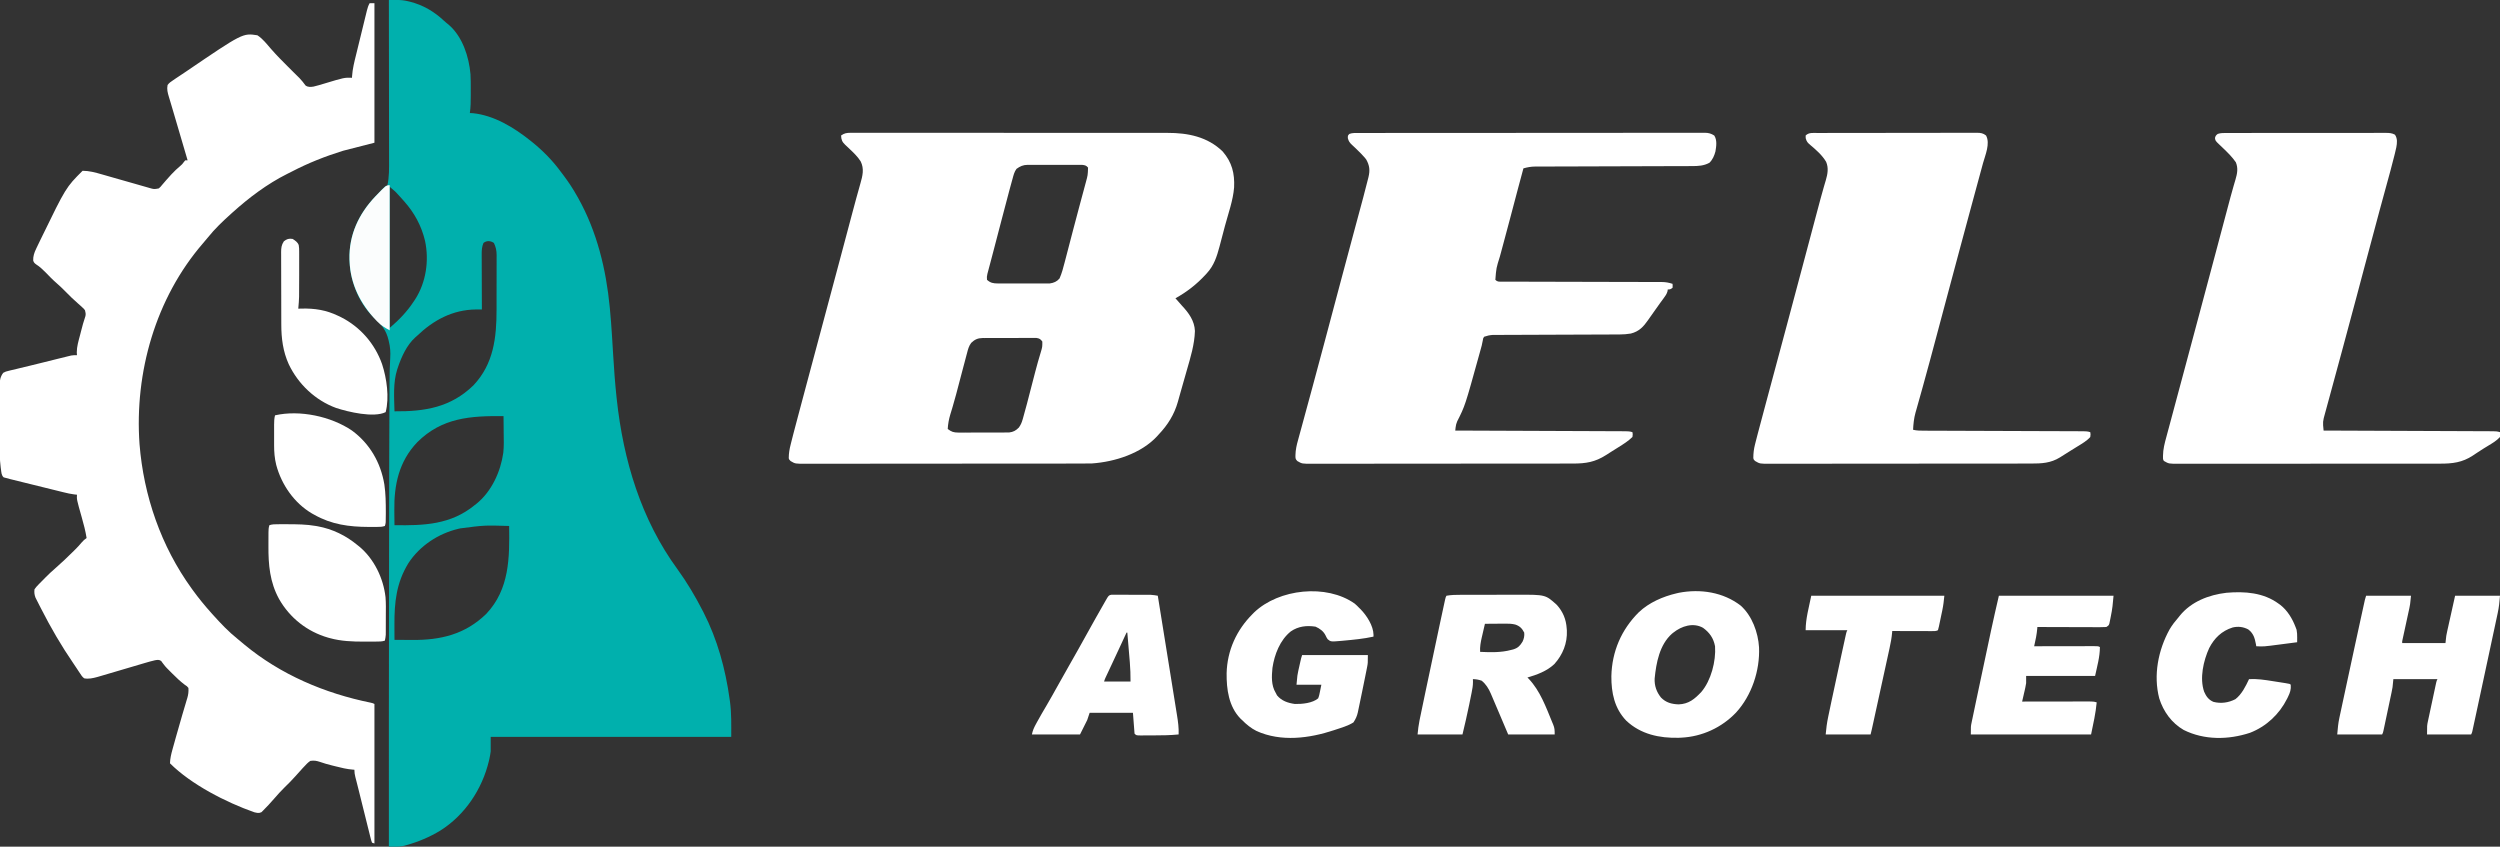 <?xml version="1.0" encoding="UTF-8"?>
<svg version="1.1" xmlns="http://www.w3.org/2000/svg" width="3118" height="1056">
<rect width="100%" height="100%" fill="#333333" stroke="none"/>
<path d="M0 0 C2.399 -0.017 4.798 -0.029 7.198 -0.039 C7.872 -0.045 8.547 -0.05 9.243 -0.055 C14.329 -0.071 19.008 0.357 23.938 1.562 C24.683 1.738 25.428 1.914 26.196 2.095 C42.504 6.2 56.457 14.363 68.699 25.863 C70.754 27.772 72.873 29.501 75.062 31.25 C91.975 46.082 99.906 70.882 101.797 92.588 C102.176 98.96 102.147 105.335 102.13 111.716 C102.125 114.127 102.13 116.538 102.137 118.949 C102.14 126.358 102.069 133.652 101 141 C102.299 141.062 103.599 141.124 104.938 141.188 C131.245 143.926 155.755 158.929 176 175 C176.571 175.452 177.142 175.905 177.73 176.371 C191.22 187.169 203.386 199.338 213.681 213.223 C215.041 215.055 216.421 216.869 217.805 218.684 C224.173 227.109 229.845 235.784 235 245 C235.642 246.14 235.642 246.14 236.296 247.303 C259.542 288.988 270.884 335.749 275.461 382.98 C275.524 383.633 275.588 384.286 275.653 384.959 C276.723 396.077 277.542 407.205 278.246 418.352 C278.296 419.136 278.345 419.92 278.396 420.728 C278.851 427.965 279.292 435.203 279.727 442.441 C280.8 460.251 282.068 478.009 283.984 495.75 C284.064 496.492 284.143 497.234 284.225 497.998 C292.431 573.964 314.552 647.934 360.052 710.081 C371.764 726.2 381.873 743.304 391 761 C391.706 762.362 391.706 762.362 392.425 763.751 C409.814 797.682 419.775 834.354 425 872 C425.131 872.93 425.263 873.859 425.398 874.817 C427.411 889.634 427 903.908 427 919 C328 919 229 919 127 919 C127 924.94 127 930.88 127 937 C126.559 940.401 126.12 943.411 125.312 946.688 C125.132 947.472 124.951 948.256 124.765 949.064 C116.38 984.24 94.86 1016.61 64 1036 C50.718 1043.997 36.933 1049.859 22 1054 C21.29 1054.206 20.581 1054.412 19.85 1054.625 C15.243 1055.824 10.97 1056.09 6.206 1056.051 C5.042 1056.044 3.878 1056.036 2.678 1056.029 C1.795 1056.019 0.911 1056.01 0 1056 C-0.057 966.109 -0.093 876.217 0.39 585.409 C0.424 576.139 0.458 566.869 0.49 557.599 C0.538 543.563 0.593 529.526 0.653 515.49 C0.673 510.662 0.692 505.834 0.709 501.005 C0.729 495.471 0.753 489.936 0.78 484.401 C0.79 482.421 0.797 480.44 0.803 478.46 C0.837 467.61 1.057 456.805 1.704 445.973 C2.094 439.061 1.713 432.739 0 426 C-0.147 425.356 -0.295 424.713 -0.446 424.05 C-3.247 412.326 -8.48 405.636 -17.238 397.551 C-36.168 380.073 -47.323 354.001 -48.91 328.488 C-48.94 327.667 -48.969 326.846 -49 326 C-49.04 325.148 -49.08 324.296 -49.121 323.418 C-49.878 293.005 -37.583 266.81 -17.047 245.172 C-16.032 244.113 -15.017 243.056 -14 242 C-13.266 241.233 -13.266 241.233 -12.518 240.451 C-6.611 234.304 -6.611 234.304 -4 232 C-3.34 232 -2.68 232 -2 232 C0.559 220.877 0.269 209.787 0.227 198.442 C0.226 196.273 0.227 194.104 0.228 191.935 C0.229 186.076 0.217 180.217 0.203 174.359 C0.19 168.225 0.189 162.091 0.187 155.957 C0.181 144.355 0.164 132.753 0.144 121.152 C0.122 107.938 0.111 94.724 0.101 81.509 C0.08 54.34 0.045 27.17 0 0 Z M1 233 C1 291.08 1 349.16 1 409 C12.726 398.949 22.532 388.895 31 376 C31.574 375.149 32.147 374.298 32.738 373.422 C46.454 352.015 50.349 325.043 45.098 300.355 C40.606 281.525 31.831 265.42 19 251 C18.516 250.455 18.031 249.911 17.532 249.35 C15.968 247.6 14.393 245.86 12.812 244.125 C12.325 243.589 11.838 243.053 11.337 242.501 C10.623 241.731 10.623 241.731 9.895 240.945 C9.481 240.497 9.066 240.048 8.64 239.586 C6.223 237.249 3.583 235.153 1 233 Z M118 303 C116.061 307.606 115.722 311.821 115.773 316.75 C115.773 317.501 115.772 318.253 115.772 319.028 C115.773 321.495 115.789 323.962 115.805 326.43 C115.808 328.147 115.811 329.865 115.813 331.583 C115.821 336.091 115.841 340.599 115.863 345.106 C115.883 349.711 115.892 354.317 115.902 358.922 C115.924 367.948 115.958 376.974 116 386 C114.982 385.995 114.982 385.995 113.944 385.99 C113.049 385.987 112.155 385.984 111.233 385.981 C110.348 385.978 109.463 385.975 108.552 385.971 C79.412 386.302 55.454 399.363 35 419 C34.033 419.837 34.033 419.837 33.047 420.691 C22.224 430.376 15.492 445.457 11 459 C10.776 459.672 10.551 460.344 10.32 461.036 C5.103 477.688 6.624 495.768 7 513 C45.201 513.327 77.263 508.015 105.508 480.562 C130.717 453.86 134.328 421.022 134.301 385.891 C134.305 383.741 134.309 381.592 134.314 379.442 C134.321 374.982 134.321 370.521 134.316 366.061 C134.31 360.358 134.327 354.656 134.35 348.954 C134.365 344.534 134.366 340.114 134.363 335.694 C134.363 333.591 134.368 331.487 134.378 329.384 C134.391 326.451 134.384 323.519 134.372 320.587 C134.38 319.731 134.388 318.875 134.395 317.992 C134.346 312.355 133.418 308.122 131 303 C126.822 300.215 122.128 299.757 118 303 Z M35.439 551.495 C12.613 575.367 6.333 604.668 6.812 636.688 C6.828 638.48 6.841 640.272 6.854 642.064 C6.886 646.377 6.937 650.688 7 655 C43.78 655.586 77.333 654.358 107 630 C107.703 629.461 108.405 628.922 109.129 628.367 C128.148 613.075 139.447 588.162 142.73 564.533 C143.616 556.213 143.299 547.79 143.188 539.438 C143.172 537.443 143.159 535.449 143.146 533.455 C143.114 528.636 143.062 523.818 143 519 C101.866 518.542 66.219 520.868 35.439 551.495 Z M89 659 C88.264 659.166 87.529 659.333 86.771 659.504 C61.692 665.431 38.66 680.574 24.438 702.25 C9.321 726.869 6.8 751.014 6.938 779.312 C6.943 781.132 6.947 782.952 6.951 784.771 C6.962 789.181 6.979 793.59 7 798 C12.385 798.05 17.771 798.086 23.156 798.11 C24.98 798.12 26.804 798.133 28.628 798.151 C64.669 798.488 95.121 791.21 121.508 765.562 C150.522 734.83 150.565 695.615 150 656 C119.309 655.059 119.309 655.059 89 659 Z " fill="#00B0AD" transform="translate(485,0)"/>
<path d="M0 0 C1.98 0 3.96 0 6 0 C6 57.42 6 114.84 6 174 C-6.87 177.3 -19.74 180.6 -33 184 C-55.266 190.91 -76.439 199.251 -97.101 210.02 C-99.028 211.014 -100.969 211.975 -102.914 212.934 C-127.73 225.361 -150.414 242.485 -171 261 C-171.574 261.516 -172.148 262.032 -172.739 262.563 C-183.02 271.851 -193.061 281.284 -201.707 292.148 C-203.698 294.624 -205.746 297.034 -207.831 299.431 C-266.943 367.799 -293.343 460.566 -286.984 549.855 C-281.857 614.432 -260.068 677.426 -222 730 C-221.527 730.657 -221.055 731.313 -220.568 731.99 C-213.233 742.131 -205.366 751.695 -197 761 C-196.489 761.568 -195.979 762.137 -195.453 762.723 C-185.823 773.395 -176.033 783.852 -164.754 792.805 C-161.926 795.059 -159.186 797.399 -156.438 799.75 C-111.008 837.453 -55.982 860.734 1.467 872.418 C4 873 4 873 6 874 C6 931.42 6 988.84 6 1048 C5.01 1047.67 4.02 1047.34 3 1047 C1.983 1044.292 1.983 1044.292 1.071 1040.623 C0.901 1039.956 0.731 1039.289 0.557 1038.602 C-0.004 1036.382 -0.547 1034.158 -1.09 1031.934 C-1.478 1030.381 -1.868 1028.829 -2.259 1027.277 C-3.29 1023.171 -4.305 1019.062 -5.317 1014.951 C-6.334 1010.83 -7.366 1006.713 -8.396 1002.596 C-10.093 995.811 -11.783 989.024 -13.454 982.233 C-14.336 978.657 -15.232 975.087 -16.152 971.521 C-16.339 970.793 -16.525 970.066 -16.717 969.316 C-17.072 967.934 -17.43 966.552 -17.793 965.172 C-18.615 961.954 -19 959.358 -19 956 C-19.559 955.967 -20.117 955.934 -20.693 955.9 C-28.373 955.302 -35.617 953.543 -43.062 951.625 C-44.277 951.321 -45.492 951.017 -46.744 950.703 C-51.866 949.404 -56.905 948.085 -61.871 946.273 C-66.273 944.804 -69.351 944.257 -74 945 C-76.931 946.969 -79.197 949.394 -81.562 952 C-82.183 952.648 -82.804 953.297 -83.443 953.965 C-86.544 957.231 -89.522 960.591 -92.465 964 C-96.74 968.92 -101.388 973.439 -106.039 978 C-110.584 982.492 -114.84 987.151 -119 992 C-123.587 997.209 -128.205 1002.413 -133.188 1007.25 C-133.759 1007.812 -134.33 1008.374 -134.918 1008.953 C-138.175 1010.591 -140.512 1009.794 -144 1009 C-179.112 996.638 -222.655 974.345 -249 948 C-248.844 942.073 -247.491 936.382 -245.883 930.707 C-245.67 929.934 -245.456 929.162 -245.237 928.366 C-244.54 925.846 -243.832 923.329 -243.125 920.812 C-242.636 919.05 -242.147 917.287 -241.659 915.524 C-239.118 906.383 -236.506 897.264 -233.824 888.164 C-233.443 886.865 -233.443 886.865 -233.053 885.539 C-231.833 881.389 -230.603 877.241 -229.354 873.099 C-228.909 871.596 -228.464 870.093 -228.02 868.59 C-227.814 867.922 -227.608 867.254 -227.396 866.565 C-226.141 862.277 -225.665 858.46 -226 854 C-227.752 851.839 -227.752 851.839 -230.375 850.188 C-236.131 845.852 -241.174 841.05 -246.25 835.938 C-247.006 835.182 -247.762 834.426 -248.541 833.647 C-249.642 832.536 -249.642 832.536 -250.766 831.402 C-251.844 830.315 -251.844 830.315 -252.943 829.207 C-255 827 -255 827 -256.822 824.625 C-257.391 823.884 -257.961 823.143 -258.547 822.379 C-259.025 821.705 -259.503 821.032 -259.995 820.338 C-262.669 818.553 -264.613 818.941 -267.696 819.48 C-271.997 820.451 -276.214 821.651 -280.438 822.914 C-281.435 823.207 -282.432 823.5 -283.459 823.801 C-286.641 824.737 -289.821 825.681 -293 826.625 C-295.073 827.236 -297.146 827.847 -299.219 828.457 C-303.369 829.679 -307.519 830.904 -311.668 832.13 C-318.194 834.058 -324.72 835.983 -331.25 837.898 C-332.256 838.195 -333.262 838.492 -334.299 838.798 C-335.236 839.073 -336.174 839.347 -337.141 839.63 C-337.961 839.871 -338.781 840.113 -339.626 840.361 C-344.961 841.797 -350.5 843.111 -356 842 C-358.437 840.213 -359.85 837.981 -361.438 835.438 C-361.897 834.756 -362.357 834.075 -362.831 833.374 C-363.783 831.955 -364.723 830.527 -365.649 829.09 C-366.89 827.17 -368.166 825.283 -369.465 823.402 C-384.394 801.666 -397.689 778.774 -409.648 755.287 C-410.377 753.857 -411.111 752.429 -411.849 751.003 C-412.888 748.991 -413.907 746.97 -414.922 744.945 C-415.813 743.19 -415.813 743.19 -416.722 741.399 C-418.135 737.64 -418.396 734.983 -418 731 C-416.4 728.709 -415.023 727.041 -413.062 725.125 C-412.563 724.611 -412.064 724.097 -411.55 723.568 C-410.048 722.029 -408.525 720.515 -407 719 C-406.19 718.166 -405.381 717.332 -404.547 716.473 C-400.61 712.446 -396.534 708.656 -392.27 704.98 C-384.245 697.978 -376.545 690.639 -369 683.125 C-368.377 682.507 -367.755 681.889 -367.113 681.252 C-364.378 678.507 -361.749 675.757 -359.312 672.742 C-357.303 670.359 -355.504 668.793 -353 667 C-354.37 658.266 -356.583 649.871 -359 641.375 C-365.376 618.828 -365.376 618.828 -365 613 C-366.149 612.875 -367.298 612.749 -368.482 612.62 C-372.838 612.073 -377.025 611.144 -381.28 610.082 C-382.065 609.89 -382.85 609.698 -383.658 609.5 C-386.227 608.871 -388.793 608.234 -391.359 607.598 C-393.154 607.155 -394.949 606.713 -396.744 606.271 C-400.494 605.347 -404.243 604.419 -407.991 603.49 C-412.793 602.298 -417.598 601.116 -422.403 599.935 C-426.104 599.025 -429.805 598.111 -433.505 597.194 C-435.277 596.756 -437.049 596.32 -438.821 595.885 C-441.294 595.277 -443.766 594.663 -446.237 594.047 C-447.333 593.78 -447.333 593.78 -448.451 593.507 C-450.31 593.04 -452.156 592.523 -454 592 C-455.177 591.693 -455.177 591.693 -456.377 591.38 C-459.221 588.961 -459.248 585.387 -459.723 581.868 C-459.845 581.026 -459.966 580.184 -460.092 579.316 C-461.498 568.614 -461.453 557.889 -461.434 547.113 C-461.438 544.873 -461.443 542.632 -461.449 540.392 C-461.458 535.737 -461.456 531.082 -461.446 526.427 C-461.434 520.474 -461.455 514.523 -461.484 508.57 C-461.502 503.961 -461.502 499.351 -461.496 494.742 C-461.496 492.546 -461.502 490.351 -461.515 488.155 C-461.53 485.093 -461.519 482.032 -461.502 478.97 C-461.516 477.627 -461.516 477.627 -461.531 476.257 C-461.464 470.51 -460.511 465.694 -457 461 C-453.835 459.364 -453.835 459.364 -450.02 458.453 C-449.314 458.275 -448.609 458.097 -447.882 457.913 C-445.532 457.327 -443.174 456.789 -440.812 456.25 C-439.151 455.846 -437.49 455.439 -435.83 455.03 C-432.212 454.143 -428.59 453.275 -424.964 452.421 C-418.547 450.903 -412.153 449.3 -405.758 447.695 C-401.318 446.586 -396.878 445.48 -392.438 444.375 C-391.354 444.105 -390.27 443.835 -389.154 443.557 C-386.061 442.789 -382.966 442.03 -379.871 441.273 C-378.946 441.043 -378.02 440.812 -377.067 440.574 C-376.207 440.366 -375.348 440.158 -374.463 439.943 C-373.718 439.76 -372.973 439.577 -372.206 439.388 C-369.767 438.959 -367.472 438.934 -365 439 C-365.079 437.844 -365.157 436.687 -365.238 435.496 C-365.234 428.145 -363.036 421.121 -361.188 414.062 C-360.827 412.647 -360.467 411.231 -360.107 409.814 C-358.411 403.176 -356.664 396.588 -354.411 390.111 C-353.896 387.466 -354.275 385.579 -355 383 C-356.313 381.169 -356.313 381.169 -358.062 379.625 C-358.61 379.102 -359.158 378.578 -359.723 378.039 C-361.055 376.846 -362.394 375.661 -363.75 374.495 C-369.451 369.579 -374.731 364.333 -380 358.961 C-383.229 355.694 -386.484 352.53 -389.969 349.535 C-395.16 345.065 -399.876 340.14 -404.645 335.229 C-408.112 331.707 -411.361 328.701 -415.531 326.035 C-417.802 324.394 -418.825 323.608 -419.604 320.896 C-419.796 315.632 -418.28 311.137 -416 306.438 C-415.658 305.703 -415.316 304.968 -414.964 304.211 C-413.669 301.461 -412.337 298.731 -411 296 C-410.404 294.774 -409.808 293.547 -409.212 292.32 C-378.744 229.744 -378.744 229.744 -358 209 C-349.773 209.008 -342.068 211.107 -334.23 213.387 C-333.033 213.726 -331.836 214.066 -330.602 214.415 C-326.794 215.497 -322.991 216.592 -319.188 217.688 C-316.678 218.404 -314.168 219.119 -311.658 219.834 C-310.427 220.185 -309.196 220.535 -307.928 220.897 C-305.475 221.595 -303.021 222.293 -300.567 222.991 C-299.378 223.33 -298.188 223.668 -296.962 224.017 C-295.799 224.348 -294.635 224.679 -293.436 225.019 C-291.177 225.664 -288.919 226.313 -286.661 226.965 C-283.606 227.847 -280.548 228.716 -277.488 229.582 C-276.593 229.845 -275.698 230.107 -274.776 230.378 C-268.912 232.074 -268.912 232.074 -263 231 C-260.832 229.136 -260.832 229.136 -258.875 226.688 C-258.099 225.786 -257.323 224.885 -256.523 223.957 C-255.691 222.981 -254.858 222.005 -254 221 C-252.185 218.942 -250.348 216.904 -248.5 214.875 C-248.039 214.368 -247.578 213.861 -247.103 213.338 C-243.576 209.511 -239.825 206.067 -235.871 202.691 C-233.788 200.902 -233.788 200.902 -231.625 198 C-231.089 197.34 -230.553 196.68 -230 196 C-229.01 196 -228.02 196 -227 196 C-227.359 194.779 -227.359 194.779 -227.726 193.533 C-232.945 175.786 -238.165 158.04 -243.384 140.294 C-243.686 139.267 -243.686 139.267 -243.994 138.22 C-244.393 136.866 -244.79 135.511 -245.188 134.157 C-246.244 130.558 -247.31 126.963 -248.389 123.372 C-248.617 122.606 -248.846 121.84 -249.082 121.051 C-249.519 119.586 -249.96 118.122 -250.404 116.659 C-251.968 111.408 -253.064 107.411 -252 102 C-250.081 99.369 -247.702 97.778 -245 96 C-244.139 95.408 -243.278 94.817 -242.391 94.207 C-240.386 92.85 -238.37 91.511 -236.344 90.188 C-234.078 88.705 -231.83 87.212 -229.594 85.688 C-158.309 37.207 -158.309 37.207 -140 40 C-133.304 44.259 -128.173 51.087 -123 57 C-116.158 64.806 -108.94 72.161 -101.561 79.455 C-99.366 81.628 -97.184 83.816 -95 86 C-94.198 86.79 -93.396 87.58 -92.57 88.395 C-91.763 89.192 -90.956 89.99 -90.125 90.812 C-89.254 91.672 -88.382 92.532 -87.484 93.418 C-84.711 96.301 -82.287 99.35 -79.961 102.602 C-76.765 104.881 -73.718 104.526 -70 104 C-65.399 102.92 -60.894 101.567 -56.375 100.188 C-31.59 92.714 -31.59 92.714 -22 93 C-21.976 92.415 -21.953 91.829 -21.928 91.226 C-21.33 81.891 -19.052 73.051 -16.816 64.004 C-16.396 62.281 -15.976 60.557 -15.557 58.833 C-14.682 55.243 -13.801 51.653 -12.917 48.065 C-11.784 43.468 -10.662 38.869 -9.544 34.268 C-8.681 30.718 -7.812 27.17 -6.942 23.621 C-6.527 21.925 -6.113 20.229 -5.7 18.532 C-5.123 16.167 -4.54 13.803 -3.955 11.44 C-3.786 10.742 -3.618 10.044 -3.443 9.325 C-2.613 5.999 -1.707 2.985 0 0 Z " fill="#FFFFFF" transform="translate(461,4)"/>
<path d="M0 0 C0.706 -0.004 1.411 -0.008 2.138 -0.012 C4.509 -0.022 6.879 -0.011 9.249 0.001 C10.964 -0.002 12.678 -0.006 14.393 -0.012 C19.109 -0.022 23.825 -0.014 28.541 -0.003 C33.626 0.006 38.71 -0.002 43.795 -0.009 C53.761 -0.018 63.726 -0.012 73.692 0.001 C85.301 0.014 96.909 0.013 108.518 0.01 C129.239 0.007 149.96 0.019 170.681 0.039 C190.777 0.058 210.873 0.065 230.968 0.059 C252.849 0.053 274.73 0.053 296.611 0.065 C298.947 0.066 301.282 0.067 303.618 0.068 C304.767 0.069 305.916 0.069 307.1 0.07 C315.186 0.074 323.272 0.073 331.357 0.072 C341.222 0.069 351.088 0.075 360.953 0.089 C365.983 0.096 371.014 0.101 376.044 0.096 C380.657 0.092 385.269 0.097 389.882 0.11 C391.543 0.112 393.205 0.112 394.866 0.108 C420.36 0.05 444.995 4.871 463.911 23.375 C475.456 36.824 478.899 50.619 478.089 68.059 C476.852 84.224 470.782 100.705 466.621 116.362 C465.661 119.975 464.712 123.59 463.764 127.206 C463.02 130.04 462.27 132.871 461.517 135.703 C460.996 137.669 460.482 139.637 459.967 141.606 C456.542 154.406 453.051 165.554 443.911 175.375 C443.436 175.896 442.96 176.418 442.471 176.956 C431.578 188.809 419.019 198.605 404.911 206.375 C408.902 211.087 408.902 211.087 413.068 215.644 C421.511 224.593 428.726 234.539 429.224 247.187 C428.728 264 423.716 280.147 419.099 296.187 C418.488 298.336 417.878 300.485 417.269 302.634 C416.073 306.849 414.869 311.062 413.659 315.272 C412.502 319.303 411.358 323.337 410.228 327.376 C409.961 328.326 409.694 329.276 409.418 330.254 C408.921 332.023 408.427 333.793 407.937 335.564 C403.463 351.42 395.257 364.512 383.911 376.375 C383.008 377.39 383.008 377.39 382.087 378.426 C362.216 399.934 329.313 410.38 300.911 412.375 C295.857 412.519 290.803 412.519 285.747 412.515 C284.222 412.518 282.696 412.521 281.17 412.524 C276.999 412.532 272.828 412.534 268.657 412.535 C264.151 412.537 259.644 412.544 255.138 412.551 C245.297 412.564 235.457 412.571 225.616 412.575 C219.471 412.578 213.325 412.582 207.18 412.586 C190.159 412.599 173.139 412.609 156.118 412.612 C155.03 412.613 153.942 412.613 152.821 412.613 C151.185 412.613 151.185 412.613 149.517 412.614 C147.307 412.614 145.097 412.615 142.888 412.615 C141.244 412.615 141.244 412.615 139.566 412.616 C121.786 412.62 104.005 412.637 86.224 412.66 C67.961 412.684 49.699 412.696 31.437 412.698 C21.185 412.699 10.934 412.704 0.683 412.722 C-8.04 412.738 -16.763 412.743 -25.486 412.735 C-29.936 412.731 -34.387 412.732 -38.837 412.746 C-42.911 412.759 -46.985 412.757 -51.059 412.745 C-52.533 412.743 -54.006 412.746 -55.48 412.755 C-69.261 412.831 -69.261 412.831 -75.089 409.375 C-77.089 407.375 -77.089 407.375 -77.358 405.549 C-77.326 399.689 -76.423 394.415 -74.967 388.75 C-74.743 387.844 -74.518 386.937 -74.287 386.003 C-73.568 383.124 -72.831 380.249 -72.089 377.375 C-71.853 376.461 -71.618 375.548 -71.376 374.607 C-69.629 367.85 -67.832 361.106 -66.03 354.363 C-65.447 352.176 -64.865 349.988 -64.283 347.8 C-62.731 341.972 -61.176 336.144 -59.62 330.316 C-58.311 325.411 -57.004 320.506 -55.696 315.601 C-47.196 283.701 -38.661 251.809 -30.091 219.927 C-24.621 199.576 -19.176 179.218 -13.753 158.855 C-13.116 156.465 -12.479 154.074 -11.842 151.684 C-9.035 141.144 -6.228 130.603 -3.425 120.061 C-1.992 114.674 -0.559 109.288 0.876 103.902 C1.148 102.882 1.42 101.862 1.699 100.811 C5.047 88.252 8.427 75.705 12.001 63.208 C14.719 53.683 16.974 44.974 12.349 35.676 C8.634 29.73 3.531 24.894 -1.53 20.097 C-2.119 19.532 -2.707 18.966 -3.313 18.384 C-4.473 17.275 -5.646 16.182 -6.834 15.104 C-10.689 11.428 -11.866 8.9 -12.089 3.375 C-7.957 0.409 -5.043 -0 0 0 Z M206.73 44.952 C203.944 48.663 203.023 52.695 201.818 57.136 C201.526 58.172 201.235 59.208 200.935 60.275 C199.906 63.969 198.905 67.671 197.911 71.375 C197.721 72.084 197.531 72.793 197.334 73.524 C194.208 85.181 191.15 96.856 188.104 108.534 C186.955 112.935 185.802 117.336 184.65 121.736 C182.667 129.308 180.691 136.882 178.719 144.457 C177.565 148.884 176.402 153.308 175.227 157.729 C174.713 159.661 174.203 161.593 173.693 163.526 C173.088 165.812 172.48 168.098 171.866 170.382 C171.604 171.375 171.343 172.369 171.074 173.393 C170.847 174.242 170.621 175.091 170.387 175.966 C169.627 179.656 169.627 179.656 169.911 183.375 C174.266 187.302 177.711 187.878 183.458 187.892 C184.189 187.899 184.92 187.906 185.673 187.914 C188.074 187.931 190.475 187.92 192.876 187.906 C194.555 187.909 196.233 187.913 197.912 187.918 C201.425 187.923 204.937 187.915 208.45 187.896 C212.94 187.873 217.43 187.887 221.92 187.911 C225.385 187.925 228.85 187.92 232.315 187.91 C233.97 187.907 235.625 187.911 237.28 187.92 C239.599 187.93 241.916 187.914 244.235 187.892 C246.21 187.888 246.21 187.888 248.225 187.883 C253.143 187.205 257 185.598 260.335 181.719 C263.236 175.227 264.979 168.456 266.747 161.582 C267.107 160.212 267.467 158.843 267.827 157.474 C268.791 153.807 269.744 150.137 270.695 146.467 C271.686 142.646 272.687 138.827 273.687 135.008 C274.906 130.348 276.125 125.689 277.339 121.028 C279.91 111.166 282.524 101.317 285.173 91.476 C286.136 87.887 287.099 84.297 288.061 80.708 C288.664 78.463 289.271 76.219 289.88 73.976 C290.723 70.87 291.555 67.762 292.384 64.652 C292.628 63.765 292.872 62.879 293.123 61.965 C295.636 52.779 295.636 52.779 295.911 43.375 C293.61 40.681 292.07 40.393 288.548 39.994 C287.193 39.976 285.839 39.975 284.484 39.987 C283.742 39.981 283 39.976 282.236 39.971 C279.786 39.957 277.337 39.966 274.888 39.976 C273.182 39.974 271.475 39.971 269.769 39.968 C266.193 39.963 262.617 39.97 259.041 39.984 C254.466 40.001 249.891 39.991 245.316 39.973 C241.791 39.962 238.267 39.966 234.743 39.973 C233.057 39.975 231.37 39.973 229.684 39.966 C227.321 39.958 224.96 39.97 222.597 39.987 C221.905 39.98 221.213 39.974 220.5 39.968 C214.938 40.04 211.18 41.735 206.73 44.952 Z M150.218 261.978 C147.258 265.828 146.19 270.085 145.001 274.73 C144.754 275.645 144.506 276.559 144.251 277.501 C143.456 280.455 142.683 283.415 141.911 286.375 C141.386 288.347 140.858 290.319 140.33 292.291 C138.418 299.449 136.539 306.615 134.664 313.783 C133.855 316.873 133.042 319.962 132.228 323.051 C131.962 324.061 131.696 325.072 131.422 326.113 C130.016 331.403 128.545 336.667 126.977 341.911 C126.658 342.981 126.338 344.051 126.009 345.153 C125.4 347.177 124.782 349.199 124.154 351.218 C122.325 357.276 121.291 363.056 120.911 369.375 C125.521 372.949 128.3 373.876 134.29 373.876 C135.003 373.882 135.716 373.887 136.451 373.893 C138.792 373.905 141.133 373.889 143.474 373.871 C145.11 373.871 146.746 373.872 148.382 373.875 C151.805 373.877 155.228 373.864 158.651 373.841 C163.029 373.813 167.406 373.816 171.784 373.828 C175.161 373.835 178.538 373.828 181.914 373.815 C183.528 373.811 185.142 373.81 186.756 373.814 C189.015 373.817 191.273 373.801 193.533 373.779 C194.816 373.773 196.099 373.768 197.421 373.762 C202.755 373.17 205.912 371.394 209.642 367.592 C211.962 364.303 213.098 361.75 214.224 357.902 C214.421 357.234 214.619 356.566 214.822 355.877 C218.266 343.989 221.28 331.972 224.38 319.99 C225.948 313.931 227.521 307.873 229.099 301.816 C229.431 300.539 229.764 299.262 230.106 297.946 C232.247 289.775 234.513 281.66 236.995 273.587 C238.931 267.068 238.931 267.068 238.911 260.375 C236.618 257.305 235.424 256.452 231.586 255.874 C230.249 255.853 228.912 255.854 227.576 255.873 C226.844 255.868 226.112 255.862 225.357 255.857 C222.94 255.844 220.524 255.861 218.107 255.879 C216.423 255.878 214.739 255.877 213.055 255.874 C209.526 255.873 205.998 255.885 202.469 255.908 C197.954 255.937 193.439 255.934 188.924 255.921 C185.447 255.914 181.969 255.922 178.491 255.934 C176.827 255.939 175.163 255.939 173.498 255.935 C171.167 255.932 168.837 255.949 166.506 255.971 C165.481 255.964 165.481 255.964 164.437 255.957 C158.401 256.05 154.526 257.814 150.218 261.978 Z " fill="#FFFFFF" transform="translate(1061.089,165.625)"/>
<path d="M0 0 C0.754 -0.002 1.508 -0.004 2.285 -0.006 C4.827 -0.012 7.368 -0.01 9.909 -0.009 C11.744 -0.012 13.579 -0.015 15.414 -0.018 C20.467 -0.026 25.52 -0.028 30.573 -0.029 C36.018 -0.03 41.463 -0.038 46.908 -0.045 C58.819 -0.058 70.73 -0.064 82.641 -0.069 C90.075 -0.072 97.508 -0.076 104.942 -0.08 C125.513 -0.092 146.084 -0.103 166.655 -0.106 C167.972 -0.106 169.289 -0.107 170.646 -0.107 C171.979 -0.107 173.313 -0.107 174.646 -0.107 C177.321 -0.108 179.996 -0.108 182.672 -0.109 C183.335 -0.109 183.998 -0.109 184.681 -0.109 C206.196 -0.113 227.711 -0.129 249.225 -0.152 C271.968 -0.177 294.711 -0.19 317.453 -0.192 C329.852 -0.192 342.251 -0.198 354.651 -0.216 C365.206 -0.232 375.762 -0.237 386.317 -0.229 C391.705 -0.225 397.093 -0.226 402.481 -0.24 C407.411 -0.252 412.341 -0.251 417.27 -0.239 C419.056 -0.237 420.842 -0.24 422.628 -0.249 C425.052 -0.26 427.475 -0.253 429.898 -0.241 C430.595 -0.248 431.292 -0.256 432.01 -0.264 C436.577 -0.214 439.711 0.7 443.575 3.131 C447.313 8.739 446.19 16.565 445.075 23.03 C443.635 28.349 441.587 33.249 437.575 37.131 C430.575 40.95 423.673 41.28 415.897 41.276 C415.036 41.28 414.175 41.283 413.287 41.287 C410.409 41.298 407.53 41.301 404.651 41.305 C402.585 41.311 400.518 41.318 398.451 41.325 C394.004 41.34 389.556 41.352 385.109 41.361 C378.074 41.377 371.04 41.401 364.005 41.426 C344.003 41.497 324 41.557 303.998 41.608 C292.948 41.637 281.899 41.672 270.849 41.715 C263.859 41.742 256.868 41.76 249.877 41.771 C245.525 41.78 241.173 41.797 236.821 41.817 C234.805 41.825 232.79 41.829 230.774 41.829 C228.018 41.83 225.263 41.843 222.507 41.86 C221.316 41.856 221.316 41.856 220.102 41.852 C214.961 41.899 210.523 42.718 205.575 44.131 C203.268 52.528 201.026 60.94 198.801 69.358 C198.437 70.734 198.073 72.11 197.709 73.486 C195.933 80.198 194.159 86.91 192.387 93.622 C191.37 97.47 190.354 101.318 189.337 105.167 C189.134 105.931 188.932 106.696 188.724 107.484 C186.022 117.706 183.291 127.92 180.532 138.128 C179.638 141.446 178.745 144.764 177.853 148.083 C177.298 150.136 176.74 152.189 176.179 154.241 C171.71 168.463 171.71 168.463 170.575 183.131 C173.144 185.7 174.847 185.377 178.349 185.406 C179.57 185.401 179.57 185.401 180.817 185.396 C181.679 185.401 182.542 185.405 183.43 185.41 C186.337 185.422 189.244 185.42 192.152 185.419 C194.229 185.425 196.307 185.431 198.384 185.439 C202.868 185.454 207.351 185.463 211.834 185.467 C218.922 185.474 226.011 185.495 233.099 185.519 C248.154 185.569 263.208 185.601 278.262 185.631 C294.496 185.664 310.729 185.7 326.963 185.756 C334.009 185.779 341.055 185.793 348.101 185.799 C352.489 185.805 356.876 185.819 361.263 185.835 C363.296 185.841 365.33 185.844 367.364 185.843 C370.142 185.841 372.92 185.852 375.698 185.866 C376.501 185.863 377.304 185.86 378.132 185.856 C382.977 185.897 386.974 186.595 391.575 188.131 C391.762 190.506 391.762 190.506 391.575 193.131 C388.575 195.131 388.575 195.131 385.575 195.131 C385.499 195.828 385.423 196.524 385.344 197.241 C384.377 200.876 382.49 203.426 380.262 206.381 C379.35 207.623 378.439 208.865 377.528 210.108 C377.046 210.761 376.565 211.413 376.069 212.086 C374.021 214.89 372.029 217.733 370.038 220.579 C368.032 223.442 366.008 226.292 363.983 229.142 C363.082 230.415 362.186 231.692 361.296 232.972 C355.299 241.603 349.988 247.473 339.575 250.131 C334.795 250.927 330.207 251.261 325.364 251.276 C324.328 251.281 324.328 251.281 323.27 251.287 C320.972 251.297 318.675 251.301 316.378 251.305 C314.723 251.311 313.068 251.318 311.414 251.325 C307.859 251.34 304.305 251.352 300.751 251.361 C295.128 251.377 289.505 251.401 283.882 251.426 C267.896 251.497 251.909 251.557 235.923 251.608 C227.087 251.637 218.251 251.672 209.415 251.715 C203.828 251.742 198.241 251.76 192.654 251.771 C189.176 251.78 185.698 251.797 182.22 251.817 C180.611 251.825 179.001 251.829 177.392 251.829 C175.189 251.83 172.988 251.843 170.785 251.86 C169.555 251.864 168.324 251.868 167.056 251.873 C163.306 252.151 160.116 252.874 156.575 254.131 C155.248 256.137 155.248 256.137 154.926 258.71 C154.608 260.197 154.608 260.197 154.283 261.715 C154.049 262.843 153.816 263.97 153.575 265.131 C152.87 267.757 152.15 270.375 151.411 272.991 C151.011 274.436 150.611 275.881 150.213 277.326 C132.776 340.281 132.776 340.281 122.993 359.631 C121.829 362.504 121.311 364.363 120.986 367.35 C120.85 368.598 120.715 369.846 120.575 371.131 C121.696 371.136 122.816 371.14 123.971 371.144 C151.211 371.247 178.451 371.356 205.69 371.471 C218.863 371.526 232.036 371.58 245.209 371.629 C256.687 371.672 268.165 371.718 279.643 371.768 C285.724 371.795 291.804 371.82 297.885 371.841 C303.603 371.86 309.322 371.884 315.04 371.912 C317.143 371.921 319.246 371.929 321.349 371.935 C324.212 371.943 327.075 371.957 329.938 371.973 C330.777 371.974 331.617 371.975 332.482 371.976 C335.767 372 338.436 372.085 341.575 373.131 C342.012 375.756 342.012 375.756 341.575 379.131 C336.265 384.289 330.211 388.103 323.95 392.006 C322.974 392.619 321.997 393.232 320.992 393.863 C319.059 395.075 317.124 396.285 315.189 397.493 C312.991 398.87 310.808 400.266 308.633 401.678 C294.917 410.46 283.448 412.283 267.455 412.272 C266.006 412.274 264.557 412.277 263.108 412.281 C259.136 412.289 255.163 412.291 251.19 412.291 C246.903 412.293 242.615 412.301 238.327 412.308 C228.958 412.321 219.588 412.327 210.218 412.332 C204.368 412.334 198.518 412.339 192.667 412.343 C176.468 412.355 160.268 412.366 144.068 412.369 C143.032 412.369 141.996 412.369 140.929 412.37 C139.89 412.37 138.852 412.37 137.781 412.37 C135.677 412.371 133.572 412.371 131.468 412.372 C130.424 412.372 129.38 412.372 128.305 412.372 C111.377 412.376 94.45 412.394 77.522 412.417 C60.141 412.441 42.76 412.453 25.379 412.454 C15.621 412.455 5.863 412.461 -3.895 412.479 C-12.201 412.495 -20.507 412.5 -28.813 412.491 C-33.051 412.488 -37.288 412.488 -41.526 412.503 C-45.406 412.515 -49.286 412.514 -53.166 412.502 C-54.569 412.5 -55.972 412.503 -57.375 412.512 C-70.508 412.588 -70.508 412.588 -76.425 409.131 C-79.027 406.53 -78.722 405.395 -78.735 401.772 C-78.616 395.145 -77.262 389.233 -75.468 382.881 C-74.997 381.143 -74.997 381.143 -74.517 379.369 C-73.844 376.89 -73.164 374.412 -72.478 371.937 C-71.433 368.16 -70.408 364.379 -69.389 360.596 C-67.957 355.29 -66.519 349.987 -65.072 344.685 C-62.595 335.61 -60.125 326.534 -57.66 317.456 C-57.336 316.264 -57.336 316.264 -57.006 315.048 C-52.114 297.027 -47.292 278.988 -42.488 260.944 C-42.281 260.168 -42.075 259.393 -41.862 258.594 C-39.551 249.915 -37.241 241.236 -34.932 232.556 C-31.221 218.602 -27.503 204.65 -23.784 190.698 C-22.965 187.624 -22.145 184.55 -21.326 181.475 C-16.632 163.855 -11.921 146.238 -7.183 128.629 C-6.421 125.797 -5.659 122.965 -4.898 120.133 C-4.395 118.264 -3.892 116.394 -3.39 114.524 C-3.142 113.605 -2.895 112.685 -2.64 111.738 C-1.189 106.341 0.266 100.944 1.722 95.548 C2.628 92.188 3.532 88.827 4.436 85.466 C4.852 83.921 5.268 82.377 5.686 80.833 C7.836 72.887 9.918 64.926 11.86 56.927 C12.121 55.88 12.121 55.88 12.387 54.812 C14.364 46.51 13.716 40.548 9.575 33.131 C7.789 30.773 7.789 30.773 5.7 28.569 C4.528 27.289 4.528 27.289 3.333 25.983 C1.3 23.881 -0.749 21.851 -2.87 19.842 C-3.458 19.278 -4.046 18.715 -4.652 18.134 C-5.812 17.029 -6.984 15.937 -8.171 14.862 C-11.174 11.997 -12.327 10.5 -13.425 6.362 C-13.425 3.131 -13.425 3.131 -11.425 1.131 C-7.741 -0.237 -3.876 -0.01 0 0 Z " fill="#FFFFFF" transform="translate(1694.425,165.869)"/>
<path d="M0 0 C0.874 -0.003 1.748 -0.006 2.648 -0.009 C5.581 -0.018 8.514 -0.019 11.448 -0.021 C13.548 -0.025 15.649 -0.03 17.75 -0.036 C23.461 -0.049 29.171 -0.055 34.882 -0.06 C38.448 -0.063 42.014 -0.067 45.58 -0.071 C56.732 -0.085 67.885 -0.095 79.037 -0.098 C91.921 -0.103 104.804 -0.121 117.687 -0.149 C127.641 -0.171 137.594 -0.181 147.548 -0.182 C153.495 -0.184 159.443 -0.189 165.39 -0.207 C170.982 -0.224 176.574 -0.226 182.166 -0.217 C184.22 -0.216 186.274 -0.221 188.328 -0.231 C191.129 -0.243 193.929 -0.238 196.73 -0.227 C197.545 -0.235 198.36 -0.243 199.201 -0.251 C203.779 -0.211 206.809 0.252 210.428 3.14 C215.877 13.053 209.418 27.552 206.635 37.676 C206.136 39.518 205.638 41.36 205.141 43.203 C204.075 47.143 203.005 51.081 201.929 55.017 C200.213 61.299 198.51 67.585 196.809 73.871 C194.763 81.426 192.715 88.98 190.663 96.533 C186.028 113.595 181.44 130.67 176.864 147.748 C175.542 152.683 174.218 157.617 172.894 162.552 C168.092 180.447 163.303 198.346 158.527 216.249 C157.65 219.534 156.774 222.818 155.897 226.103 C155.607 227.191 155.316 228.278 155.017 229.399 C154.43 231.601 153.842 233.802 153.254 236.004 C151.795 241.471 150.337 246.938 148.879 252.405 C143.323 273.25 137.756 294.091 131.971 314.875 C131.559 316.359 131.147 317.842 130.735 319.326 C128.903 325.92 127.058 332.509 125.187 339.093 C124.556 341.348 123.926 343.604 123.296 345.859 C122.874 347.311 122.874 347.311 122.444 348.793 C120.483 355.88 119.782 362.804 119.428 370.14 C123.972 371.279 128.443 371.29 133.096 371.292 C134.404 371.298 134.404 371.298 135.738 371.305 C138.659 371.318 141.58 371.324 144.501 371.33 C146.595 371.338 148.69 371.346 150.784 371.355 C155.293 371.373 159.803 371.388 164.312 371.401 C171.438 371.421 178.563 371.449 185.688 371.477 C202.097 371.543 218.506 371.598 234.915 371.653 C249.959 371.704 265.002 371.757 280.045 371.818 C287.134 371.846 294.222 371.87 301.311 371.89 C305.713 371.903 310.115 371.921 314.517 371.939 C316.564 371.947 318.61 371.953 320.657 371.957 C323.443 371.963 326.229 371.975 329.015 371.989 C330.24 371.989 330.24 371.989 331.49 371.99 C334.729 372.011 337.333 372.109 340.428 373.14 C340.866 375.765 340.866 375.765 340.428 379.14 C336.131 384.042 330.111 387.442 324.616 390.828 C323.795 391.338 322.974 391.849 322.128 392.375 C320.418 393.436 318.706 394.495 316.993 395.552 C314.486 397.105 311.993 398.678 309.503 400.258 C307.937 401.24 306.37 402.222 304.803 403.203 C304.095 403.656 303.386 404.108 302.656 404.575 C291.006 411.794 279.713 412.29 266.308 412.281 C264.86 412.283 263.411 412.286 261.962 412.29 C257.989 412.298 254.017 412.3 250.044 412.3 C245.756 412.302 241.468 412.31 237.181 412.317 C227.811 412.33 218.442 412.336 209.072 412.341 C203.222 412.343 197.371 412.348 191.521 412.352 C175.321 412.364 159.122 412.375 142.922 412.378 C141.886 412.378 140.85 412.378 139.782 412.379 C138.744 412.379 137.705 412.379 136.635 412.379 C134.53 412.38 132.426 412.38 130.321 412.381 C129.278 412.381 128.234 412.381 127.158 412.381 C110.231 412.385 93.303 412.403 76.376 412.426 C58.995 412.45 41.614 412.462 24.233 412.463 C14.475 412.464 4.716 412.47 -5.042 412.488 C-13.348 412.504 -21.653 412.509 -29.959 412.5 C-34.197 412.497 -38.435 412.498 -42.673 412.512 C-46.553 412.524 -50.432 412.523 -54.312 412.511 C-55.715 412.509 -57.118 412.512 -58.521 412.521 C-71.654 412.597 -71.654 412.597 -77.572 409.14 C-79.572 407.14 -79.572 407.14 -79.832 405.063 C-79.786 399.271 -79.172 394.064 -77.724 388.465 C-77.507 387.59 -77.29 386.716 -77.066 385.816 C-76.254 382.585 -75.416 379.363 -74.572 376.14 C-74.402 375.491 -74.232 374.841 -74.056 374.172 C-71.046 362.683 -67.968 351.212 -64.884 339.743 C-63.605 334.985 -62.33 330.226 -61.055 325.466 C-58.152 314.639 -55.245 303.813 -52.336 292.987 C-51.118 288.453 -49.901 283.919 -48.683 279.385 C-48.336 278.09 -48.336 278.09 -47.981 276.77 C-45.922 269.098 -43.862 261.427 -41.803 253.756 C-40.897 250.38 -39.99 247.004 -39.084 243.628 C-32.229 218.1 -25.418 192.562 -18.634 167.015 C-6.461 121.179 -6.461 121.179 -1.085 101.071 C-0.466 98.758 0.152 96.444 0.769 94.13 C1.61 90.974 2.454 87.819 3.299 84.664 C3.56 83.689 3.821 82.715 4.09 81.711 C5.396 76.863 6.74 72.029 8.145 67.209 C8.562 65.778 8.562 65.778 8.987 64.318 C9.51 62.531 10.039 60.746 10.574 58.964 C12.844 51.238 14.24 43.677 10.991 36.015 C6.129 27.752 -1.319 21.255 -8.572 15.14 C-12.06 12.171 -13.373 10.923 -14.509 6.453 C-14.53 5.36 -14.55 4.267 -14.572 3.14 C-10.593 -0.839 -5.326 -0.006 0 0 Z " fill="#FFFFFF" transform="translate(2266.572,165.86)"/>
<path d="M0 0 C0.869 -0.002 1.738 -0.005 2.633 -0.007 C5.555 -0.013 8.478 -0.012 11.401 -0.012 C13.491 -0.015 15.582 -0.018 17.673 -0.022 C23.361 -0.031 29.049 -0.033 34.737 -0.034 C39.481 -0.034 44.225 -0.038 48.97 -0.042 C60.16 -0.05 71.351 -0.052 82.542 -0.052 C94.095 -0.051 105.648 -0.062 117.201 -0.077 C127.112 -0.09 137.023 -0.096 146.934 -0.095 C152.857 -0.095 158.78 -0.098 164.703 -0.108 C170.273 -0.118 175.843 -0.118 181.412 -0.111 C183.458 -0.11 185.504 -0.112 187.55 -0.118 C190.34 -0.126 193.129 -0.121 195.919 -0.114 C196.731 -0.119 197.544 -0.124 198.38 -0.129 C202.529 -0.104 205.93 0.077 209.587 2.134 C212.904 7.11 212.286 12.278 211.235 18.076 C210.74 20.346 210.205 22.603 209.653 24.86 C209.436 25.76 209.218 26.659 208.994 27.586 C205.74 40.823 202.071 53.955 198.466 67.1 C196.019 76.026 193.587 84.956 191.157 93.888 C190.767 95.319 190.767 95.319 190.37 96.779 C183.781 121.011 177.338 145.281 170.896 169.552 C168.112 180.04 165.327 190.529 162.54 201.017 C162.24 202.145 161.94 203.273 161.631 204.435 C156.245 224.7 150.805 244.949 145.323 265.187 C144.518 268.161 143.713 271.136 142.909 274.11 C139.532 286.595 136.15 299.078 132.744 311.555 C131.122 317.498 129.509 323.443 127.899 329.388 C127.244 331.8 126.586 334.21 125.924 336.62 C125.029 339.882 124.144 343.146 123.262 346.411 C122.873 347.81 122.873 347.81 122.477 349.238 C119.455 360.16 119.455 360.16 120.587 371.134 C122.26 371.14 122.26 371.14 123.967 371.147 C151.082 371.25 178.196 371.358 205.311 371.473 C218.423 371.528 231.536 371.582 244.648 371.631 C256.073 371.674 267.499 371.72 278.924 371.771 C284.977 371.797 291.029 371.822 297.082 371.843 C302.774 371.862 308.466 371.886 314.158 371.914 C316.252 371.924 318.345 371.931 320.438 371.937 C323.288 371.945 326.138 371.96 328.988 371.975 C329.823 371.976 330.659 371.977 331.52 371.978 C334.797 372.002 337.456 372.09 340.587 373.134 C341.024 375.759 341.024 375.759 340.587 379.134 C336.614 383.598 331.291 386.767 326.212 389.821 C324.806 390.68 323.401 391.541 321.997 392.403 C321.275 392.846 320.553 393.289 319.81 393.746 C317.545 395.16 315.311 396.613 313.083 398.083 C312.341 398.571 311.6 399.06 310.836 399.563 C309.424 400.496 308.015 401.435 306.611 402.379 C293.617 410.936 281.324 412.44 265.948 412.394 C264.491 412.397 263.035 412.401 261.578 412.406 C257.603 412.416 253.628 412.414 249.653 412.41 C245.356 412.407 241.059 412.416 236.762 412.424 C228.355 412.437 219.949 412.438 211.543 412.436 C204.711 412.434 197.879 412.436 191.047 412.44 C189.587 412.441 189.587 412.441 188.098 412.442 C186.12 412.443 184.142 412.445 182.165 412.446 C163.638 412.457 145.112 412.454 126.585 412.448 C109.635 412.443 92.685 412.454 75.736 412.473 C58.323 412.493 40.91 412.501 23.497 412.497 C13.725 412.495 3.952 412.498 -5.821 412.512 C-14.136 412.524 -22.45 412.525 -30.765 412.513 C-35.007 412.507 -39.249 412.506 -43.491 412.518 C-47.374 412.529 -51.257 412.526 -55.141 412.512 C-56.545 412.509 -57.949 412.512 -59.354 412.52 C-72.399 412.589 -72.399 412.589 -78.413 409.134 C-80.179 407.368 -79.665 404.972 -79.719 402.572 C-79.645 394.406 -77.685 386.931 -75.531 379.126 C-75.119 377.588 -74.709 376.05 -74.3 374.511 C-73.446 371.307 -72.583 368.106 -71.711 364.908 C-70.471 360.355 -69.254 355.797 -68.043 351.236 C-65.786 342.744 -63.502 334.258 -61.216 325.774 C-59.287 318.613 -57.364 311.451 -55.44 304.289 C-54.674 301.439 -53.908 298.589 -53.142 295.739 C-47.453 274.571 -41.79 253.396 -36.13 232.221 C-35.289 229.072 -34.447 225.923 -33.605 222.775 C-27.277 199.107 -20.959 175.437 -14.656 151.762 C-13.689 148.128 -12.721 144.493 -11.753 140.858 C-11.116 138.466 -10.479 136.074 -9.842 133.683 C-9.529 132.509 -9.217 131.336 -8.895 130.127 C-7.061 123.243 -5.23 116.359 -3.4 109.474 C-2.261 105.19 -1.12 100.906 0.021 96.623 C0.544 94.658 1.067 92.692 1.588 90.726 C2.312 88.001 3.037 85.277 3.764 82.554 C3.993 81.695 4.222 80.836 4.457 79.951 C5.678 75.406 6.941 70.877 8.256 66.358 C8.67 64.934 8.67 64.934 9.092 63.482 C9.62 61.675 10.153 59.87 10.692 58.067 C12.906 50.505 14.172 44.064 11.149 36.571 C6.857 30.275 1.363 24.818 -4.113 19.556 C-4.75 18.938 -5.388 18.32 -6.045 17.683 C-7.316 16.458 -8.598 15.244 -9.891 14.044 C-14.299 9.798 -14.299 9.798 -14.898 6.325 C-14.311 3.668 -13.586 2.743 -11.413 1.134 C-7.586 -0.142 -3.988 -0.008 0 0 Z " fill="#FFFFFF" transform="translate(2777.413,165.866)"/>
<path d="M0 0 C18.48 0 36.96 0 56 0 C54.875 11.249 54.875 11.249 53.969 15.418 C53.768 16.352 53.568 17.285 53.362 18.248 C53.042 19.703 53.042 19.703 52.715 21.188 C52.494 22.212 52.274 23.236 52.047 24.292 C51.349 27.529 50.644 30.764 49.938 34 C49.229 37.264 48.522 40.529 47.818 43.794 C47.381 45.818 46.941 47.841 46.499 49.864 C46.302 50.773 46.105 51.681 45.902 52.617 C45.727 53.418 45.553 54.218 45.373 55.042 C44.938 56.995 44.938 56.995 45 59 C62.82 59 80.64 59 99 59 C99.33 56.03 99.66 53.06 100 50 C100.339 48.123 100.709 46.251 101.123 44.388 C101.458 42.867 101.458 42.867 101.8 41.316 C102.148 39.765 102.148 39.765 102.504 38.184 C102.719 37.21 102.934 36.236 103.156 35.233 C103.953 31.633 104.758 28.035 105.562 24.438 C107.357 16.373 109.151 8.309 111 0 C129.48 0 147.96 0 167 0 C166.378 7.468 165.743 14.281 164.165 21.498 C163.981 22.37 163.796 23.242 163.606 24.141 C163 27.002 162.383 29.86 161.766 32.719 C161.331 34.76 160.896 36.801 160.462 38.842 C159.306 44.277 158.139 49.71 156.971 55.142 C155.767 60.748 154.571 66.355 153.374 71.963 C151.021 82.975 148.658 93.985 146.291 104.994 C145.109 110.493 143.929 115.993 142.75 121.493 C140.922 130.017 139.088 138.54 137.25 147.062 C136.846 148.941 136.846 148.941 136.433 150.857 C135.693 154.292 134.949 157.726 134.203 161.16 C133.991 162.148 133.778 163.136 133.559 164.153 C133.366 165.039 133.173 165.924 132.974 166.836 C132.808 167.599 132.643 168.362 132.472 169.148 C132 171 132 171 131 173 C112.85 173 94.7 173 76 173 C76 161.749 76 161.749 77.086 156.664 C77.323 155.53 77.56 154.396 77.804 153.228 C78.063 152.039 78.323 150.85 78.59 149.625 C78.854 148.379 79.118 147.132 79.39 145.848 C79.946 143.232 80.505 140.617 81.072 138.002 C81.798 134.651 82.513 131.297 83.224 127.942 C83.905 124.731 84.591 121.522 85.277 118.312 C85.663 116.505 85.663 116.505 86.057 114.661 C86.297 113.552 86.537 112.443 86.785 111.301 C86.996 110.323 87.207 109.345 87.424 108.337 C88 106 88 106 89 104 C70.85 104 52.7 104 34 104 C33.67 107.3 33.34 110.6 33 114 C32.64 116.119 32.245 118.233 31.801 120.336 C31.564 121.47 31.327 122.604 31.083 123.772 C30.829 124.961 30.574 126.15 30.312 127.375 C30.05 128.621 29.787 129.868 29.517 131.152 C28.965 133.767 28.41 136.383 27.853 138.998 C27.137 142.35 26.43 145.704 25.724 149.058 C25.048 152.269 24.368 155.478 23.688 158.688 C23.433 159.893 23.179 161.098 22.917 162.339 C22.68 163.448 22.443 164.557 22.199 165.699 C21.991 166.677 21.783 167.655 21.569 168.663 C21 171 21 171 20 173 C1.52 173 -16.96 173 -36 173 C-35.392 165.707 -34.818 159.063 -33.273 152.024 C-33.1 151.207 -32.927 150.39 -32.748 149.549 C-32.179 146.869 -31.6 144.193 -31.02 141.516 C-30.61 139.598 -30.201 137.68 -29.792 135.762 C-28.7 130.646 -27.598 125.531 -26.495 120.417 C-25.583 116.185 -24.677 111.953 -23.77 107.72 C-20.863 94.143 -17.936 80.571 -15 67 C-14.703 65.626 -14.703 65.626 -14.399 64.223 C-11.881 52.584 -9.353 40.947 -6.812 29.312 C-6.664 28.633 -6.516 27.953 -6.363 27.253 C-5.398 22.831 -4.428 18.409 -3.457 13.988 C-3.219 12.902 -2.982 11.816 -2.737 10.697 C-2.521 9.716 -2.304 8.735 -2.081 7.724 C-1.895 6.877 -1.709 6.03 -1.517 5.158 C-1 3 -1 3 0 0 Z " fill="#FFFFFF" transform="translate(2951,743)"/>
<path d="M0 0 C0.957 -0.003 1.914 -0.007 2.901 -0.01 C6.046 -0.02 9.192 -0.022 12.337 -0.023 C14.539 -0.026 16.741 -0.029 18.942 -0.033 C23.552 -0.039 28.162 -0.041 32.771 -0.04 C38.653 -0.04 44.535 -0.054 50.416 -0.071 C54.963 -0.082 59.51 -0.084 64.057 -0.083 C66.224 -0.085 68.392 -0.089 70.559 -0.097 C105.627 -0.211 105.627 -0.211 119.665 12.458 C127.444 21.034 131.366 30.545 132.103 42.145 C132.197 43.319 132.197 43.319 132.294 44.516 C133.022 60.317 127.185 74.762 116.665 86.395 C107.494 95.078 95.067 99.701 83.103 103.145 C83.564 103.598 84.026 104.05 84.501 104.516 C98.978 119.651 106.259 140.087 114.103 159.145 C114.447 159.948 114.791 160.751 115.146 161.578 C117.086 166.296 117.103 168.666 117.103 174.145 C97.963 174.145 78.823 174.145 59.103 174.145 C51.04 155.145 51.04 155.145 48.544 149.259 C46.756 145.046 44.961 140.837 43.163 136.63 C42.471 135.01 41.782 133.389 41.096 131.767 C40.173 129.586 39.242 127.408 38.31 125.231 C37.914 124.288 37.914 124.288 37.51 123.326 C34.821 117.098 31.424 111.464 26.103 107.145 C22.417 105.786 19.02 105.24 15.103 105.145 C15.151 106.853 15.151 106.853 15.201 108.596 C15.197 113.187 14.459 117.454 13.528 121.938 C13.363 122.765 13.197 123.592 13.026 124.443 C12.674 126.191 12.318 127.939 11.959 129.685 C11.426 132.279 10.905 134.875 10.386 137.471 C7.891 149.779 5.015 161.915 2.103 174.145 C-16.377 174.145 -34.857 174.145 -53.897 174.145 C-53.29 168.075 -52.714 162.615 -51.493 156.736 C-51.285 155.722 -51.285 155.722 -51.072 154.688 C-50.613 152.461 -50.146 150.235 -49.679 148.009 C-49.345 146.399 -49.011 144.789 -48.678 143.18 C-47.778 138.84 -46.872 134.501 -45.963 130.163 C-45.397 127.454 -44.832 124.744 -44.267 122.034 C-38.587 94.761 -32.811 67.509 -26.961 40.272 C-26.397 37.642 -25.833 35.013 -25.269 32.383 C-24.386 28.264 -23.499 24.145 -22.61 20.027 C-22.284 18.515 -21.958 17.003 -21.634 15.491 C-21.193 13.434 -20.748 11.379 -20.302 9.323 C-20.053 8.171 -19.805 7.02 -19.549 5.833 C-18.897 3.145 -18.897 3.145 -17.897 1.145 C-11.935 0.079 -6.044 -0.003 0 0 Z M30.103 36.145 C29.088 40.475 28.094 44.81 27.103 49.145 C26.816 50.366 26.53 51.587 26.235 52.844 C24.82 59.08 23.719 64.747 24.103 71.145 C37.211 71.727 50.154 72.168 62.915 68.708 C63.76 68.497 64.605 68.287 65.476 68.071 C71.276 66.294 73.849 63.57 77.003 58.447 C78.779 54.729 79.574 51.253 79.103 47.145 C76.454 41.847 73.543 38.977 67.973 37.079 C63.897 36.096 60.141 35.889 55.981 35.95 C55.237 35.953 54.492 35.956 53.725 35.959 C51.371 35.97 49.018 35.995 46.665 36.02 C45.059 36.03 43.453 36.039 41.847 36.048 C37.932 36.07 34.017 36.104 30.103 36.145 Z " fill="#FFFFFF" transform="translate(1821.897,741.855)"/>
<path d="M0 0 C1.974 1.651 3.74 3.374 5.508 5.242 C6.482 6.188 6.482 6.188 7.477 7.152 C15.105 15.001 23.355 27.666 23.556 38.952 C23.54 39.708 23.524 40.463 23.508 41.242 C11.308 43.924 -1.068 45.111 -13.492 46.242 C-14.451 46.334 -15.409 46.426 -16.397 46.521 C-29.751 47.679 -29.751 47.679 -33.637 44.473 C-35.117 42.18 -35.117 42.18 -36.285 39.703 C-38.853 34.467 -43.554 31.083 -48.805 28.805 C-59.849 27.12 -70.175 28.271 -79.562 34.699 C-93.055 45.488 -100.012 63.524 -102.492 80.242 C-103.518 90.768 -104.123 101.897 -98.492 111.242 C-97.915 112.335 -97.337 113.428 -96.742 114.555 C-90.991 121.424 -83.203 124.029 -74.492 125.242 C-65.472 125.429 -52.601 124.251 -45.492 118.242 C-44.314 115.419 -43.749 112.553 -43.18 109.555 C-42.623 106.812 -42.066 104.068 -41.492 101.242 C-51.722 101.242 -61.952 101.242 -72.492 101.242 C-71.367 88.862 -71.367 88.862 -70.336 84.242 C-70.009 82.759 -70.009 82.759 -69.676 81.246 C-69.45 80.255 -69.225 79.264 -68.992 78.242 C-68.767 77.22 -68.541 76.198 -68.309 75.145 C-66.663 67.756 -66.663 67.756 -65.492 64.242 C-38.432 64.242 -11.372 64.242 16.508 64.242 C16.508 74.374 16.508 74.374 15.477 79.602 C15.247 80.782 15.017 81.963 14.781 83.18 C14.398 85.067 14.398 85.067 14.008 86.992 C13.741 88.331 13.474 89.669 13.208 91.008 C12.48 94.64 11.737 98.27 10.989 101.898 C10.49 104.328 9.996 106.759 9.503 109.189 C8.648 113.39 7.778 117.588 6.897 121.783 C6.557 123.411 6.22 125.04 5.887 126.669 C5.416 128.967 4.929 131.261 4.438 133.555 C4.302 134.23 4.167 134.904 4.027 135.6 C2.952 140.5 1.253 144.1 -1.492 148.242 C-8.255 152.515 -16.12 154.729 -23.68 157.242 C-24.339 157.463 -24.999 157.684 -25.678 157.911 C-56.51 168.162 -91.763 172.763 -122.312 158.969 C-129.366 155.412 -134.912 150.793 -140.492 145.242 C-141.432 144.355 -141.432 144.355 -142.391 143.449 C-156.981 128.496 -159.88 106.789 -159.645 86.844 C-158.935 58.472 -147.288 33.067 -127.492 13.242 C-126.775 12.514 -126.059 11.786 -125.32 11.035 C-94.351 -18.479 -35.132 -24.779 0 0 Z " fill="#FFFFFF" transform="translate(1689.492,752.758)"/>
<path d="M0 0 C14.16 12.669 21.729 33.496 22.844 52.031 C24.063 80.859 13.744 112.025 -5.898 133.434 C-23.725 152.104 -48.196 163.399 -74.031 164.656 C-75.621 164.736 -75.621 164.736 -77.242 164.816 C-101.388 165.419 -124.801 160.449 -142.781 143.469 C-157.514 128.084 -161.436 108.735 -161.332 88.039 C-160.653 57.329 -148.904 29.885 -127.106 8.243 C-114.42 -3.83 -96.947 -11.429 -80.031 -15.344 C-79.067 -15.569 -78.103 -15.795 -77.109 -16.027 C-50.308 -21.168 -21.786 -16.845 0 0 Z M-84.031 33.656 C-84.636 34.136 -85.24 34.615 -85.863 35.109 C-101.237 48.852 -105.442 71.43 -107.352 90.926 C-107.736 99.887 -105.054 107.587 -99.469 114.594 C-93.267 120.979 -86.193 122.818 -77.469 123.156 C-64.782 122.661 -57.509 116.532 -49.059 107.562 C-36.953 93.302 -30.728 69.129 -32.031 50.656 C-33.946 40.603 -38.774 33.634 -47.031 27.656 C-59.276 20.797 -73.725 25.411 -84.031 33.656 Z " fill="#FFFFFF" transform="translate(2171.031,755.344)"/>
<path d="M0 0 C47.19 0 94.38 0 143 0 C142.307 9.012 141.46 16.989 139.625 25.688 C139.312 27.291 139.312 27.291 138.992 28.928 C138.781 29.945 138.569 30.963 138.352 32.012 C138.164 32.924 137.977 33.836 137.784 34.776 C137 37 137 37 134 39 C131.221 39.184 128.543 39.252 125.765 39.227 C124.506 39.227 124.506 39.227 123.222 39.228 C120.446 39.227 117.67 39.211 114.895 39.195 C112.971 39.192 111.047 39.189 109.123 39.187 C104.058 39.179 98.993 39.159 93.928 39.137 C88.76 39.117 83.592 39.108 78.424 39.098 C68.283 39.076 58.141 39.042 48 39 C47.944 39.839 47.944 39.839 47.887 40.695 C47.264 48.285 45.699 55.585 44 63 C44.998 62.998 45.996 62.996 47.024 62.993 C56.412 62.973 65.8 62.958 75.188 62.948 C80.015 62.943 84.842 62.936 89.669 62.925 C94.325 62.914 98.98 62.908 103.636 62.905 C105.415 62.903 107.194 62.9 108.973 62.894 C111.458 62.887 113.944 62.886 116.429 62.886 C117.541 62.881 117.541 62.881 118.674 62.876 C123.772 62.886 123.772 62.886 126 64 C126 76.166 122.549 88.105 120 100 C91.62 100 63.24 100 34 100 C34 102.97 34 105.94 34 109 C33.541 112.133 33.541 112.133 32.906 114.91 C32.681 115.919 32.455 116.928 32.223 117.967 C31.984 118.988 31.746 120.01 31.5 121.062 C31.262 122.119 31.023 123.175 30.777 124.264 C30.193 126.845 29.601 129.423 29 132 C30.121 131.998 31.242 131.996 32.397 131.993 C42.947 131.973 53.498 131.958 64.048 131.948 C69.473 131.943 74.897 131.936 80.322 131.925 C85.554 131.914 90.786 131.908 96.019 131.905 C98.018 131.903 100.016 131.9 102.015 131.894 C104.809 131.887 107.604 131.886 110.398 131.886 C111.228 131.883 112.059 131.879 112.915 131.876 C116.203 131.882 118.858 131.953 122 133 C120.775 146.48 117.742 159.745 115 173 C65.5 173 16 173 -35 173 C-35 162.875 -35 162.875 -34.101 158.575 C-33.805 157.13 -33.805 157.13 -33.504 155.656 C-33.286 154.64 -33.069 153.625 -32.845 152.578 C-32.508 150.946 -32.508 150.946 -32.163 149.281 C-31.451 145.852 -30.726 142.426 -30 139 C-29.554 136.864 -29.108 134.729 -28.663 132.593 C-27.28 125.977 -25.877 119.365 -24.473 112.754 C-23.956 110.318 -23.439 107.883 -22.923 105.447 C-21.849 100.386 -20.774 95.325 -19.698 90.263 C-18.337 83.856 -16.979 77.448 -15.621 71.04 C-14.558 66.023 -13.493 61.006 -12.427 55.99 C-11.926 53.631 -11.426 51.271 -10.926 48.912 C-10.69 47.797 -10.454 46.682 -10.211 45.533 C-10.007 44.569 -9.803 43.604 -9.593 42.611 C-6.545 28.362 -3.278 14.206 0 0 Z " fill="#FFFFFF" transform="translate(2493,743)"/>
<path d="M0 0 C0.937 0.001 1.874 0.003 2.839 0.004 C3.9 0.001 4.962 -0.002 6.056 -0.005 C7.208 0.002 8.36 0.009 9.547 0.017 C10.728 0.017 11.91 0.018 13.127 0.018 C15.632 0.021 18.137 0.029 20.642 0.041 C24.47 0.06 28.297 0.062 32.125 0.062 C34.557 0.067 36.989 0.072 39.422 0.079 C40.566 0.08 41.71 0.081 42.888 0.083 C43.962 0.089 45.037 0.095 46.143 0.102 C47.083 0.106 48.023 0.11 48.992 0.114 C51.973 0.258 54.812 0.736 57.75 1.247 C61.149 22.326 64.54 43.405 67.92 64.487 C69.489 74.276 71.062 84.064 72.641 93.852 C74.018 102.385 75.39 110.919 76.755 119.454 C77.478 123.971 78.203 128.488 78.935 133.003 C79.624 137.259 80.307 141.515 80.983 145.773 C81.232 147.33 81.484 148.887 81.738 150.443 C83.042 158.43 84.053 166.133 83.75 174.247 C73.425 175.282 63.157 175.433 52.789 175.433 C50.029 175.435 47.27 175.453 44.51 175.472 C42.752 175.475 40.995 175.477 39.238 175.478 C38.414 175.485 37.59 175.492 36.742 175.499 C30.979 175.476 30.979 175.476 28.75 173.247 C28.09 164.667 27.43 156.087 26.75 147.247 C8.93 147.247 -8.89 147.247 -27.25 147.247 C-28.24 150.217 -29.23 153.187 -30.25 156.247 C-33.22 162.187 -36.19 168.127 -39.25 174.247 C-59.05 174.247 -78.85 174.247 -99.25 174.247 C-98.307 169.53 -96.814 166.084 -94.563 161.935 C-94.17 161.201 -93.777 160.467 -93.372 159.712 C-89.363 152.31 -85.091 145.064 -80.823 137.809 C-76.395 130.265 -72.103 122.655 -67.875 114.997 C-62.742 105.702 -57.536 96.455 -52.25 87.247 C-45.076 74.745 -38.062 62.157 -31.079 49.547 C-23.803 36.421 -16.484 23.318 -9 10.31 C-8.546 9.516 -8.092 8.723 -7.624 7.905 C-7.207 7.184 -6.79 6.463 -6.36 5.72 C-5.998 5.093 -5.637 4.467 -5.265 3.822 C-3.725 1.432 -2.893 0.318 0 0 Z M18.75 47.247 C18.429 47.938 18.109 48.629 17.779 49.341 C16.517 52.062 15.255 54.783 13.992 57.503 C13.415 58.748 12.837 59.993 12.259 61.238 C8.786 68.724 5.304 76.207 1.805 83.681 C1.162 85.054 0.52 86.427 -0.123 87.799 C-1.058 89.798 -1.994 91.797 -2.932 93.795 C-3.805 95.655 -4.676 97.515 -5.547 99.376 C-6.046 100.439 -6.544 101.502 -7.058 102.597 C-8.313 105.268 -8.313 105.268 -9.25 108.247 C1.64 108.247 12.53 108.247 23.75 108.247 C23.75 100.166 23.569 92.371 22.875 84.357 C22.786 83.286 22.697 82.215 22.606 81.112 C22.325 77.74 22.038 74.369 21.75 70.997 C21.557 68.691 21.364 66.385 21.172 64.079 C20.703 58.468 20.229 52.858 19.75 47.247 C19.42 47.247 19.09 47.247 18.75 47.247 Z " fill="#FFFFFF" transform="translate(1386.25,741.753)"/>
<path d="M0 0 C0.632 0.449 1.263 0.897 1.914 1.359 C10.882 8.321 17.018 18.527 21 29 C21.433 30.134 21.866 31.269 22.312 32.438 C22.969 35.838 23.069 38.771 23.043 42.223 C23.037 43.304 23.031 44.386 23.024 45.5 C23.016 46.325 23.008 47.15 23 48 C17.506 48.721 12.011 49.433 6.514 50.136 C4.649 50.376 2.784 50.619 0.92 50.864 C-18.96 53.473 -18.96 53.473 -28 53 C-28.135 52.154 -28.271 51.309 -28.41 50.438 C-29.876 42.712 -31.548 36.867 -38 32 C-44.219 28.717 -50.752 27.969 -57.559 29.621 C-71.167 33.964 -80.242 42.797 -86.719 55.324 C-93.872 70.981 -98.874 92.94 -92.969 109.781 C-90.456 115.537 -87.373 119.777 -81.492 122.34 C-72.168 124.81 -62.478 123.437 -54 119 C-46.082 112.881 -41.172 102.897 -37 94 C-26.959 93.459 -17.362 94.923 -7.487 96.509 C-4.781 96.943 -2.074 97.362 0.635 97.779 C2.354 98.049 4.074 98.319 5.793 98.59 C6.603 98.716 7.414 98.842 8.248 98.972 C13.884 99.884 13.884 99.884 15 101 C15.544 106.989 14.14 110.95 11.562 116.188 C11.022 117.303 11.022 117.303 10.47 118.442 C0.762 137.834 -15.539 153.087 -35.785 160.941 C-62.686 169.799 -92.81 170.269 -118.562 157.375 C-133.518 148.725 -143.862 134.381 -149 118 C-156.495 89.202 -150.336 57.635 -136.003 31.831 C-132.843 26.449 -129.095 21.689 -125 17 C-124.471 16.328 -123.943 15.657 -123.398 14.965 C-109.179 -2.652 -87.139 -11.126 -65.188 -13.688 C-42.362 -15.641 -18.974 -13.994 0 0 Z " fill="#FFFFFF" transform="translate(2842,753)"/>
<path d="M0 0 C0.744 -0.004 1.487 -0.008 2.254 -0.013 C4.669 -0.023 7.084 -0.023 9.5 -0.02 C10.32 -0.019 11.14 -0.018 11.985 -0.018 C23.906 0.006 35.725 0.098 47.5 2.168 C48.21 2.292 48.921 2.415 49.652 2.542 C68.308 5.972 84.915 14.064 99.5 26.168 C100.291 26.801 101.083 27.434 101.898 28.086 C120.222 43.49 131.66 67.332 134.32 90.957 C134.941 98.594 134.751 106.3 134.706 113.955 C134.687 117.189 134.685 120.422 134.686 123.656 C134.681 125.723 134.675 127.789 134.668 129.855 C134.667 130.817 134.666 131.778 134.665 132.769 C134.658 133.668 134.652 134.566 134.645 135.492 C134.641 136.277 134.638 137.061 134.634 137.87 C134.488 140.375 134.044 142.721 133.5 145.168 C129.805 146.4 126.376 146.33 122.527 146.336 C121.731 146.339 120.934 146.343 120.114 146.346 C118.418 146.351 116.723 146.353 115.027 146.353 C112.499 146.355 109.971 146.373 107.443 146.393 C93.214 146.443 78.728 145.868 64.938 142.043 C64.16 141.831 63.382 141.618 62.581 141.399 C36.493 133.863 14.897 116.75 1.5 93.168 C-9.976 72.185 -11.865 50.492 -11.706 27.031 C-11.687 24.181 -11.685 21.332 -11.686 18.482 C-11.681 16.66 -11.675 14.838 -11.668 13.016 C-11.667 12.169 -11.666 11.322 -11.665 10.45 C-11.637 7.11 -11.563 4.358 -10.5 1.168 C-6.943 -0.018 -3.703 0.006 0 0 Z " fill="#FFFFFF" transform="translate(346.5,653.832)"/>
<path d="M0 0 C22.277 16.396 35.807 40.007 40.364 67.168 C42.055 78.58 42.178 90.049 42.188 101.562 C42.189 102.257 42.19 102.952 42.191 103.668 C42.189 115.434 42.189 115.434 41 119 C37.589 120.137 34.937 120.146 31.34 120.168 C30.682 120.172 30.025 120.177 29.348 120.181 C27.211 120.191 25.074 120.191 22.938 120.188 C22.21 120.187 21.483 120.186 20.733 120.185 C-3.616 120.116 -25.547 117.185 -47 105 C-48.458 104.201 -48.458 104.201 -49.945 103.387 C-72.121 90.359 -87.928 67.449 -94.5 42.812 C-96.532 34.58 -97.153 26.644 -97.133 18.207 C-97.134 17.298 -97.135 16.389 -97.136 15.452 C-97.136 13.544 -97.135 11.635 -97.13 9.727 C-97.125 6.811 -97.13 3.895 -97.137 0.979 C-97.136 -0.883 -97.135 -2.744 -97.133 -4.605 C-97.135 -5.473 -97.137 -6.341 -97.139 -7.235 C-97.123 -11.288 -97.016 -15.046 -96 -19 C-65.16 -26.047 -25.974 -17.674 0 0 Z " fill="#FFFFFF" transform="translate(439,537)"/>
<path d="M0 0 C54.78 0 109.56 0 166 0 C165.377 6.232 164.73 12.091 163.441 18.16 C163.292 18.876 163.143 19.592 162.989 20.33 C162.677 21.82 162.362 23.31 162.044 24.799 C161.557 27.087 161.086 29.378 160.615 31.67 C160.308 33.125 160 34.58 159.691 36.035 C159.552 36.72 159.412 37.406 159.268 38.112 C158.91 39.757 158.463 41.382 158 43 C155.429 44.286 153.603 44.12 150.724 44.114 C149.073 44.113 149.073 44.113 147.388 44.113 C146.195 44.108 145.002 44.103 143.773 44.098 C142.555 44.096 141.338 44.095 140.083 44.093 C136.18 44.088 132.278 44.075 128.375 44.062 C125.734 44.057 123.094 44.053 120.453 44.049 C113.969 44.038 107.484 44.021 101 44 C100.956 44.587 100.911 45.174 100.865 45.779 C100.281 52.532 99.071 59.016 97.607 65.628 C97.244 67.303 97.244 67.303 96.873 69.012 C96.077 72.673 95.273 76.333 94.469 79.992 C93.912 82.547 93.355 85.101 92.799 87.656 C91.636 92.994 90.468 98.331 89.298 103.668 C87.649 111.191 86.007 118.715 84.366 126.239 C82.046 136.877 79.723 147.513 77.393 158.148 C77.164 159.193 76.935 160.238 76.7 161.315 C76.49 162.274 76.279 163.233 76.063 164.22 C75.88 165.052 75.698 165.883 75.511 166.74 C75.038 168.834 74.521 170.917 74 173 C55.52 173 37.04 173 18 173 C18.67 165.625 19.487 158.76 21.012 151.582 C21.217 150.594 21.422 149.606 21.633 148.588 C22.311 145.328 22.999 142.07 23.688 138.812 C24.169 136.513 24.651 134.214 25.132 131.915 C29.054 113.25 33.089 94.609 37.153 75.975 C37.625 73.811 38.097 71.646 38.568 69.481 C39.45 65.431 40.338 61.381 41.227 57.332 C41.626 55.5 41.626 55.5 42.033 53.631 C42.278 52.519 42.523 51.407 42.776 50.261 C42.989 49.288 43.202 48.316 43.422 47.314 C44 45 44 45 45 43 C27.84 43 10.68 43 -7 43 C-7 28.478 -2.848 14.24 0 0 Z " fill="#FFFFFF" transform="translate(2259,743)"/>
<path d="M0 0 C3.109 1.972 6.381 4.139 7.581 7.744 C8.087 10.468 8.127 13.028 8.129 15.8 C8.133 16.969 8.136 18.138 8.139 19.343 C8.137 20.607 8.135 21.87 8.133 23.172 C8.134 25.137 8.134 25.137 8.136 27.143 C8.137 29.923 8.135 32.704 8.13 35.485 C8.125 39.001 8.128 42.518 8.134 46.034 C8.173 73.862 8.173 73.862 7 87 C8.978 86.93 8.978 86.93 10.996 86.859 C27.625 86.453 41.878 88.685 57 96 C58.034 96.491 59.068 96.982 60.133 97.488 C84.292 109.684 102.547 130.692 111.535 156.195 C117.344 173.909 120.732 197.824 116 216 C101.264 223.368 69.2 215.766 54.204 210.802 C28.23 201.346 6.873 181.021 -4.917 156.175 C-12.053 140.334 -14.141 124.099 -14.161 106.841 C-14.169 105.258 -14.169 105.258 -14.176 103.643 C-14.191 100.193 -14.198 96.743 -14.203 93.293 C-14.206 92.108 -14.209 90.923 -14.212 89.702 C-14.227 83.445 -14.236 77.187 -14.24 70.93 C-14.246 64.473 -14.27 58.016 -14.298 51.558 C-14.317 46.582 -14.322 41.605 -14.324 36.629 C-14.327 34.247 -14.335 31.866 -14.348 29.485 C-14.365 26.16 -14.363 22.837 -14.356 19.512 C-14.366 18.532 -14.375 17.552 -14.384 16.542 C-14.352 11.276 -13.99 7.535 -11 3 C-7.399 0.08 -4.585 -0.825 0 0 Z " fill="#FFFFFF" transform="translate(365,298)"/>
<path d="M0 0 C0 59.73 0 119.46 0 181 C-6.331 177.483 -10.661 174.988 -15.438 170 C-15.988 169.435 -16.538 168.871 -17.104 168.289 C-36.332 148.186 -48.984 123.15 -50 95 C-50.06 93.722 -50.06 93.722 -50.121 92.418 C-50.878 61.994 -38.576 35.821 -18.047 14.168 C-4.471 0 -4.471 0 0 0 Z " fill="#FBFDFD" transform="translate(486,231)"/>
</svg>
